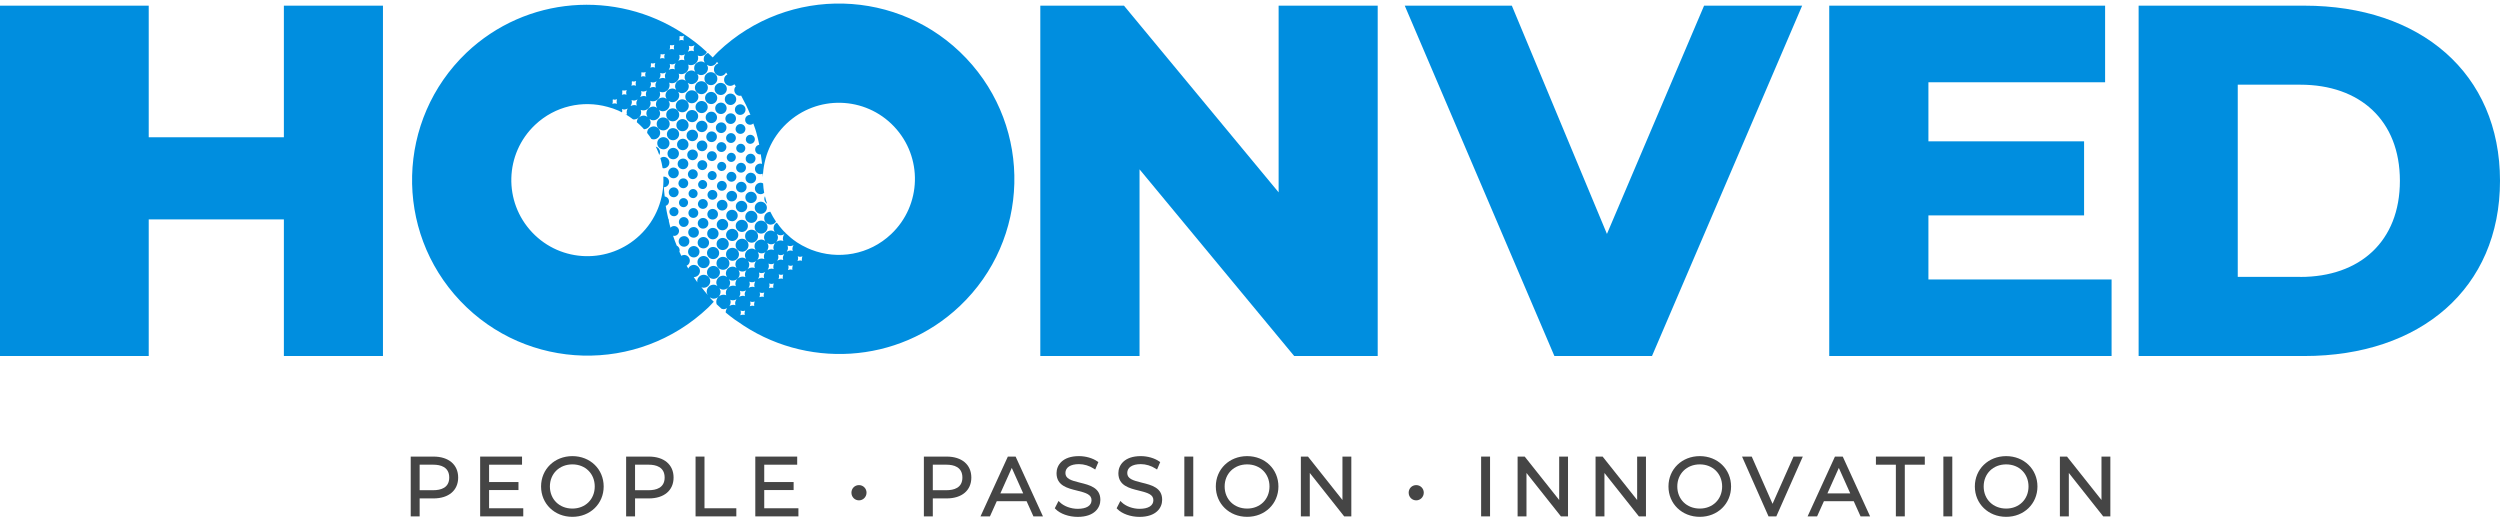 <svg xml:space="preserve" style="enable-background:new 0 0 490 102;" viewBox="0 0 490 102" y="0px" x="0px" xmlns:xlink="http://www.w3.org/1999/xlink" xmlns="http://www.w3.org/2000/svg" id="Livello_1" version="1.1">
<style type="text/css">
	.st0{fill:none;stroke:#008EDF;stroke-miterlimit:10;}
	.st1{fill:none;stroke:#008EDF;stroke-linecap:round;stroke-linejoin:round;stroke-miterlimit:10;}
	.st2{fill:#FFFFFF;}
	.st3{fill:none;stroke:#008EDF;stroke-width:0.75;stroke-linecap:round;stroke-linejoin:round;stroke-miterlimit:10;}
	.st4{fill:#008EDF;}
	.st5{fill:none;stroke:#FFFFFF;stroke-width:0.75;stroke-miterlimit:10;}
	.st6{fill:none;stroke:#FFFFFF;stroke-width:0.75;stroke-linecap:round;stroke-linejoin:round;stroke-miterlimit:10;}
	.st7{fill:none;stroke:#FFFFFF;stroke-width:0.75;stroke-linejoin:round;stroke-miterlimit:10;}
	.st8{fill:none;stroke:#FFFFFF;stroke-width:0.5;stroke-miterlimit:10;}
	.st9{fill:none;stroke:#008EDF;}
	.st10{clip-path:url(#SVGID_2_);}
	.st11{fill:#76C6F4;}
	.st12{fill:#BFE3FB;}
	.st13{fill:#002341;}
	.st14{fill:#67AB1F;}
	.st15{fill:#F4F4F4;}
	.st16{clip-path:url(#SVGID_6_);fill:#008EDF;}
	.st17{fill:#454545;}
</style>
<g>
	<g>
		<path d="M75.06,1.11v68.67H55.64V43H29.15v26.78H0V1.11h29.15v25.8h26.49V1.11H75.06z" class="st4"></path>
		<path d="M270.03,1.11v68.67h-16.37l-30.31-36.59v36.59h-19.45V1.11h16.4l30.31,36.59V1.11H270.03z" class="st4"></path>
		<path d="M353.22,1.11l-29.43,68.67h-19.13L275.33,1.11h20.99l18.64,44.74L334,1.11H353.22z" class="st4"></path>
		<path d="M413.87,54.77v15.01h-55.34V1.11h54.07v15.01h-34.63v11.58h30.51v14.52h-30.51v12.56H413.87z" class="st4"></path>
		<path d="M419.17,1.11h32.47C474.4,1.11,490,14.35,490,35.44s-15.6,34.34-38.36,34.34h-32.47V1.11z M450.86,54.28
			c11.67,0,19.52-6.97,19.52-18.84s-7.85-18.84-19.52-18.84h-12.26v37.67H450.86z" class="st4"></path>
		<path d="M141.44,27.86c-0.26-0.01-0.49,0.07-0.68,0.24l-0.03,0.03c-0.11,0.12-0.28,0.35-0.29,0.67
			c-0.01,0.26,0.09,0.5,0.26,0.69c0.18,0.19,0.42,0.3,0.7,0.3h0.01c0.24,0,0.48-0.09,0.66-0.27c0.19-0.18,0.29-0.42,0.3-0.67
			c0.01-0.26-0.09-0.5-0.27-0.69C141.92,27.98,141.69,27.87,141.44,27.86z M141.53,35.46c-0.25-0.02-0.49,0.07-0.68,0.24l-0.08,0.08
			c-0.16,0.18-0.24,0.39-0.25,0.62c-0.01,0.26,0.09,0.51,0.26,0.69c0.18,0.19,0.42,0.3,0.7,0.3c0.25,0,0.48-0.09,0.66-0.26
			l0.06-0.05l0-0.01c0.15-0.17,0.24-0.39,0.25-0.62c0.01-0.26-0.09-0.5-0.26-0.69C142.02,35.57,141.78,35.47,141.53,35.46z
			 M142.11,24.31c-0.19-0.2-0.45-0.32-0.73-0.32c-0.28,0-0.52,0.08-0.75,0.29l0,0c-0.2,0.19-0.32,0.45-0.32,0.73
			c-0.01,0.27,0.09,0.54,0.28,0.74c0.19,0.2,0.45,0.32,0.69,0.32l0.04,0.01h0.02c0.27,0,0.52-0.1,0.72-0.29
			c0.2-0.19,0.32-0.45,0.32-0.73C142.4,24.78,142.3,24.51,142.11,24.31z M142.06,33.27c0.17-0.16,0.27-0.38,0.28-0.62
			c0.01-0.24-0.08-0.46-0.24-0.64c-0.16-0.17-0.38-0.27-0.6-0.28c-0.26-0.02-0.51,0.08-0.66,0.25c-0.17,0.16-0.27,0.38-0.27,0.62
			c-0.01,0.23,0.08,0.47,0.24,0.64c0.13,0.14,0.3,0.23,0.49,0.27l0.16,0.01C141.68,33.51,141.89,33.43,142.06,33.27l-0.01,0.02
			L142.06,33.27z M141.6,45.14c0.28,0,0.55-0.11,0.76-0.3l0.03-0.02c0.2-0.2,0.32-0.47,0.33-0.76c0.01-0.3-0.1-0.58-0.31-0.8
			c-0.2-0.22-0.48-0.34-0.79-0.35c-0.29-0.01-0.56,0.1-0.77,0.29l-0.03,0.02c0,0,0,0,0,0l-0.04,0.04v0.01
			c-0.19,0.21-0.29,0.46-0.3,0.72c-0.01,0.29,0.1,0.59,0.31,0.8C140.99,45.01,141.27,45.13,141.6,45.14L141.6,45.14z M143.45,37.41
			c-0.26,0-0.52,0.08-0.72,0.26l-0.03,0.02c-0.21,0.2-0.32,0.45-0.32,0.73c-0.01,0.28,0.09,0.54,0.28,0.74
			c0.19,0.2,0.45,0.32,0.76,0.32c0.27,0,0.52-0.1,0.72-0.29c0.2-0.19,0.32-0.46,0.33-0.73c0.01-0.28-0.09-0.54-0.29-0.74
			C143.98,37.53,143.72,37.41,143.45,37.41z M143.47,43.37C143.47,43.37,143.47,43.37,143.47,43.37c0.29,0,0.56-0.11,0.76-0.3
			l0.04-0.04c0.2-0.2,0.32-0.47,0.32-0.76c0.01-0.3-0.1-0.58-0.31-0.8c-0.2-0.22-0.48-0.34-0.79-0.35h-0.02
			c-0.29,0-0.56,0.11-0.77,0.3c-0.22,0.2-0.34,0.47-0.35,0.78c-0.01,0.3,0.1,0.58,0.3,0.8c0.21,0.22,0.48,0.34,0.76,0.35
			L143.47,43.37z M139.67,46.91l0.04,0h0.01c0.29,0,0.56-0.11,0.77-0.31c0.22-0.21,0.34-0.48,0.35-0.78c0.01-0.3-0.1-0.58-0.3-0.8
			c-0.2-0.22-0.48-0.34-0.79-0.35c-0.29-0.02-0.57,0.1-0.79,0.3c-0.21,0.17-0.34,0.47-0.35,0.79c-0.01,0.29,0.1,0.59,0.31,0.8
			C139.12,46.78,139.4,46.9,139.67,46.91z M146.08,41.31l0.03-0.02c0.21-0.2,0.34-0.49,0.35-0.78c0.01-0.3-0.1-0.58-0.31-0.8
			c-0.21-0.22-0.49-0.34-0.79-0.35h-0.02c-0.29,0-0.56,0.11-0.77,0.3l-0.06,0.05l0,0.01c-0.19,0.2-0.29,0.45-0.29,0.72
			c-0.01,0.3,0.1,0.58,0.31,0.8c0.21,0.22,0.48,0.34,0.81,0.35C145.6,41.59,145.86,41.5,146.08,41.31z M133.87,33.17L133.87,33.17
			c0.27,0,0.52-0.1,0.71-0.28l0.02-0.03c0.19-0.19,0.3-0.44,0.31-0.71c0.01-0.28-0.09-0.54-0.28-0.75c-0.19-0.2-0.45-0.32-0.73-0.32
			c-0.25,0-0.54,0.09-0.75,0.28c-0.21,0.19-0.32,0.45-0.33,0.73c-0.01,0.27,0.09,0.54,0.28,0.74
			C133.3,33.04,133.56,33.16,133.87,33.17z M135.79,35.11L135.79,35.11c0.25,0,0.48-0.09,0.64-0.25l0.04-0.03l0.01-0.01
			c0.17-0.17,0.27-0.4,0.28-0.65c0.01-0.26-0.09-0.5-0.27-0.69c-0.18-0.19-0.41-0.29-0.66-0.3c-0.02,0-0.04,0-0.05,0
			c-0.24,0-0.47,0.09-0.65,0.27l0,0c-0.19,0.19-0.29,0.42-0.3,0.67c-0.01,0.25,0.09,0.5,0.26,0.69
			C135.26,35,135.5,35.11,135.79,35.11z M136.45,38.59c0.17-0.16,0.27-0.38,0.28-0.62c0.01-0.24-0.08-0.46-0.24-0.64
			c-0.16-0.17-0.38-0.27-0.6-0.28c-0.22-0.02-0.47,0.07-0.66,0.25c-0.17,0.19-0.26,0.4-0.27,0.61c-0.01,0.24,0.08,0.47,0.24,0.64
			c0.16,0.17,0.38,0.27,0.65,0.28h0.01C136.07,38.84,136.28,38.75,136.45,38.59l-0.01,0.02L136.45,38.59z M137.05,44.49
			c0.19,0.2,0.45,0.32,0.7,0.32l0.04,0h0.01c0.27,0,0.52-0.1,0.72-0.29c0.2-0.19,0.32-0.45,0.32-0.73c0.01-0.28-0.1-0.54-0.28-0.74
			c-0.19-0.2-0.45-0.32-0.73-0.33c-0.28-0.01-0.52,0.09-0.72,0.27l-0.02,0.02c-0.2,0.17-0.32,0.44-0.33,0.73
			C136.76,44.02,136.86,44.29,137.05,44.49z M135.89,42.71c0.25,0,0.48-0.09,0.67-0.27c0.19-0.18,0.29-0.42,0.3-0.67
			c0.01-0.26-0.09-0.5-0.26-0.69c-0.17-0.19-0.41-0.29-0.67-0.3c-0.25-0.01-0.49,0.07-0.68,0.25l-0.02,0.02
			c-0.18,0.17-0.29,0.41-0.3,0.67c-0.01,0.25,0.09,0.51,0.26,0.69C135.36,42.6,135.6,42.7,135.89,42.71z M139.45,21.89
			c-0.3,0-0.56,0.09-0.79,0.31l0,0c-0.22,0.2-0.34,0.48-0.35,0.78c-0.01,0.29,0.1,0.58,0.31,0.8c0.2,0.22,0.48,0.34,0.81,0.35
			c0.28,0,0.56-0.11,0.76-0.3l0.02-0.02c0.21-0.2,0.32-0.47,0.33-0.76c0.01-0.3-0.1-0.58-0.31-0.8
			C140.04,22.02,139.76,21.9,139.45,21.89z M134.92,25.74c-0.22,0.18-0.34,0.46-0.35,0.78c-0.01,0.3,0.1,0.58,0.31,0.8
			c0.2,0.21,0.46,0.33,0.75,0.35l0,0h0.06c0.29,0,0.56-0.11,0.76-0.3l0.04-0.04c0.2-0.2,0.32-0.47,0.32-0.76
			c0.01-0.3-0.1-0.58-0.3-0.8c-0.2-0.22-0.48-0.34-0.79-0.35C135.4,25.42,135.12,25.54,134.92,25.74z M131.18,29.29
			c-0.22,0.2-0.34,0.47-0.35,0.78c-0.01,0.29,0.1,0.58,0.3,0.8c0.21,0.22,0.48,0.34,0.81,0.35h0.01c0.28,0,0.55-0.11,0.77-0.31
			c0.22-0.2,0.34-0.48,0.35-0.78c0.01-0.3-0.1-0.58-0.31-0.8c-0.21-0.22-0.49-0.34-0.79-0.35C131.67,28.99,131.4,29.08,131.18,29.29
			z M133.07,27.49l-0.02,0.02c-0.22,0.22-0.34,0.48-0.35,0.78c-0.01,0.3,0.1,0.58,0.31,0.8c0.21,0.22,0.48,0.34,0.81,0.35
			c0.28,0,0.56-0.11,0.76-0.3l0.07-0.06v-0.01c0.18-0.2,0.29-0.46,0.29-0.73c0.01-0.3-0.1-0.58-0.31-0.8
			c-0.21-0.22-0.49-0.34-0.79-0.35C133.56,27.21,133.28,27.3,133.07,27.49z M136.79,23.97l-0.06,0.05l0,0.01
			c-0.18,0.21-0.29,0.47-0.29,0.72c-0.01,0.3,0.1,0.58,0.3,0.8c0.2,0.21,0.49,0.34,0.81,0.35h0.01c0.28,0,0.55-0.11,0.76-0.31
			c0.22-0.2,0.34-0.48,0.35-0.78c0.01-0.3-0.1-0.58-0.31-0.8c-0.21-0.22-0.48-0.34-0.79-0.35C137.3,23.67,137.01,23.76,136.79,23.97
			z M141.55,41.26L141.55,41.26c0.27,0,0.52-0.1,0.72-0.29c0.2-0.19,0.32-0.45,0.32-0.73c0.01-0.28-0.09-0.54-0.28-0.75
			c-0.19-0.2-0.45-0.32-0.73-0.32c-0.29-0.01-0.54,0.09-0.75,0.28c-0.21,0.19-0.32,0.45-0.33,0.73c-0.01,0.27,0.1,0.54,0.28,0.74
			C140.98,41.14,141.24,41.26,141.55,41.26z M132.75,37.03c-0.17-0.19-0.41-0.29-0.67-0.3c-0.25-0.01-0.49,0.07-0.68,0.24
			l-0.08,0.08c-0.15,0.16-0.24,0.38-0.24,0.62c-0.01,0.25,0.09,0.51,0.26,0.69c0.18,0.19,0.42,0.29,0.7,0.3
			c0.25,0,0.48-0.09,0.64-0.25l0.04-0.03l0.01-0.01c0.17-0.17,0.27-0.4,0.28-0.65C133.02,37.47,132.93,37.22,132.75,37.03z
			 M130.03,29.27c0.3,0,0.59-0.11,0.82-0.33c0.23-0.22,0.36-0.51,0.37-0.83c0.01-0.32-0.11-0.62-0.33-0.86
			c-0.22-0.23-0.52-0.36-0.85-0.37h-0.01c-0.31,0-0.61,0.11-0.83,0.32c-0.24,0.21-0.37,0.49-0.38,0.84
			c-0.01,0.32,0.11,0.62,0.33,0.85C129.38,29.13,129.68,29.26,130.03,29.27L130.03,29.27z M137.76,40.94L137.76,40.94
			c0.25,0,0.48-0.09,0.67-0.27c0.19-0.18,0.29-0.42,0.3-0.67c0.01-0.26-0.09-0.5-0.26-0.69c-0.17-0.19-0.41-0.29-0.67-0.3
			c-0.24-0.01-0.49,0.07-0.68,0.24l-0.08,0.08c-0.16,0.19-0.24,0.4-0.25,0.61c-0.01,0.25,0.09,0.51,0.26,0.69
			C137.23,40.82,137.47,40.93,137.76,40.94z M132.71,42.14c0.17-0.16,0.27-0.38,0.27-0.62c0.01-0.24-0.08-0.46-0.24-0.64
			c-0.16-0.17-0.38-0.27-0.6-0.28c-0.24-0.02-0.47,0.07-0.67,0.25c-0.17,0.19-0.26,0.39-0.27,0.61c-0.01,0.23,0.08,0.47,0.24,0.64
			c0.16,0.17,0.38,0.27,0.65,0.28C132.33,42.38,132.54,42.3,132.71,42.14l-0.01,0.02L132.71,42.14z M139.18,58.38
			c-0.01-0.03-0.02-0.06-0.04-0.09c0.21,0.14,0.44,0.24,0.7,0.25h0.04c0.34,0,0.67-0.13,0.93-0.37c0.26-0.25,0.41-0.58,0.42-0.94
			c0.01-0.26-0.08-0.49-0.21-0.71c0.21,0.14,0.44,0.24,0.69,0.25l0.05,0c0,0,0,0,0,0c0.34,0,0.66-0.13,0.92-0.37
			c0.26-0.25,0.41-0.58,0.42-0.94c0.01-0.26-0.08-0.49-0.21-0.71c0.21,0.14,0.44,0.24,0.68,0.24l0.05,0c0.34,0,0.67-0.13,0.93-0.37
			c0.26-0.25,0.41-0.58,0.42-0.94c0.01-0.26-0.08-0.5-0.21-0.71c0.21,0.14,0.44,0.24,0.69,0.25l0.04,0h0.01
			c0.34,0,0.67-0.13,0.93-0.37c0.26-0.25,0.41-0.58,0.42-0.94c0.01-0.26-0.08-0.5-0.21-0.72c0.21,0.14,0.45,0.24,0.74,0.25
			c0.34,0,0.66-0.13,0.93-0.37c0.26-0.25,0.41-0.58,0.42-0.94c0.01-0.26-0.08-0.5-0.21-0.72c0.21,0.14,0.45,0.24,0.73,0.25
			c0,0,0,0,0,0c0.34,0,0.67-0.13,0.93-0.37c0.26-0.25,0.41-0.58,0.42-0.94c0.01-0.26-0.08-0.5-0.21-0.72
			c0.21,0.14,0.45,0.24,0.74,0.25c0,0,0,0,0,0c0.34,0,0.67-0.13,0.92-0.37c0.26-0.24,0.41-0.59,0.42-0.94
			c0.01-0.26-0.08-0.49-0.21-0.71c0.21,0.14,0.44,0.24,0.69,0.25l0,0h0.03c0.34,0,0.66-0.13,0.93-0.37
			c0.03-0.03,0.04-0.06,0.06-0.09c-0.11-0.11-0.23-0.2-0.34-0.32c0,0,0,0-0.01-0.01c-0.28-0.29-0.53-0.6-0.78-0.91
			c-0.2-0.25-0.39-0.51-0.58-0.77c-0.07,0.04-0.15,0.08-0.21,0.13c-0.27,0.2-0.42,0.54-0.43,0.95c-0.01,0.26,0.08,0.49,0.21,0.71
			c-0.21-0.14-0.45-0.24-0.73-0.25c-0.35,0.01-0.67,0.13-0.91,0.35l-0.02,0.02l-0.02,0.02l-0.03,0.03v0
			c-0.23,0.25-0.36,0.55-0.37,0.89c-0.01,0.26,0.08,0.5,0.21,0.71c-0.21-0.14-0.45-0.24-0.73-0.25c-0.35,0.01-0.68,0.14-0.92,0.36
			c-0.28,0.22-0.42,0.53-0.43,0.95c-0.01,0.26,0.08,0.49,0.21,0.71c-0.21-0.14-0.45-0.24-0.73-0.25c-0.36,0.01-0.69,0.14-0.92,0.36
			l-0.07,0.06v0.01c-0.23,0.25-0.36,0.56-0.36,0.88c-0.01,0.26,0.08,0.5,0.21,0.71c-0.21-0.14-0.45-0.24-0.73-0.25
			c-0.36,0.01-0.67,0.13-0.92,0.36c-0.26,0.19-0.42,0.55-0.43,0.95c-0.01,0.26,0.08,0.5,0.21,0.71c-0.21-0.14-0.45-0.24-0.73-0.25
			c-0.36,0.01-0.68,0.13-0.92,0.36c-0.25,0.2-0.42,0.57-0.43,0.95c-0.01,0.26,0.08,0.49,0.21,0.71c-0.21-0.14-0.45-0.24-0.73-0.25
			c-0.35,0.01-0.67,0.13-0.91,0.35l-0.08,0.04v0.04c-0.23,0.25-0.35,0.55-0.37,0.88c-0.01,0.26,0.08,0.5,0.21,0.71
			c-0.21-0.14-0.45-0.24-0.73-0.25c-0.37,0.01-0.7,0.14-0.93,0.37l-0.01,0.01c-0.01,0.01-0.02,0.02-0.03,0.03l-0.02,0.02v0
			c-0.23,0.24-0.36,0.55-0.37,0.89c-0.01,0.25,0.08,0.49,0.2,0.7c-0.44-0.5-0.83-1.02-1.24-1.53c0.13,0.06,0.27,0.11,0.42,0.11
			l0.04,0c0.32,0,0.63-0.12,0.87-0.35c0.25-0.23,0.39-0.55,0.4-0.88c0.01-0.34-0.11-0.66-0.35-0.91c-0.23-0.25-0.55-0.39-0.92-0.4
			c-0.34,0.01-0.64,0.12-0.86,0.33l-0.08,0.08c-0.21,0.23-0.33,0.52-0.34,0.83c0,0.09,0.03,0.16,0.04,0.25
			c-0.25-0.34-0.48-0.69-0.72-1.04h0.03c0.3,0,0.59-0.11,0.82-0.33c0.23-0.22,0.36-0.51,0.37-0.83c0.01-0.32-0.11-0.62-0.33-0.85
			c-0.22-0.23-0.51-0.36-0.85-0.38c-0.32,0-0.61,0.11-0.82,0.31l-0.02,0.02c-0.12,0.11-0.2,0.25-0.26,0.39
			c-0.11-0.19-0.23-0.37-0.34-0.56c0.1-0.05,0.2-0.1,0.28-0.18c0.22-0.2,0.34-0.48,0.35-0.78c0.01-0.3-0.1-0.58-0.3-0.8
			c-0.2-0.22-0.48-0.34-0.79-0.35c-0.22,0-0.41,0.07-0.58,0.17c-0.13-0.27-0.25-0.54-0.37-0.81l0-0.01
			c0.02-0.07,0.05-0.14,0.05-0.22c0.01-0.28-0.09-0.54-0.28-0.74c-0.08-0.09-0.18-0.15-0.29-0.21c-0.27-0.65-0.51-1.3-0.73-1.96
			l0.01,0.01c0.07,0.01,0.13,0.04,0.2,0.04h0.01c0.24,0,0.48-0.09,0.66-0.27c0.19-0.18,0.29-0.42,0.3-0.67
			c0.01-0.26-0.09-0.5-0.27-0.69c-0.18-0.19-0.42-0.29-0.66-0.3c-0.22-0.01-0.47,0.06-0.64,0.21l-0.06,0.06
			c-0.02,0.02-0.03,0.05-0.05,0.07c-0.13-0.44-0.21-0.88-0.32-1.32c0-0.02,0.01-0.04,0.01-0.06c0.01-0.17-0.05-0.32-0.14-0.46
			c-0.19-0.81-0.35-1.63-0.48-2.46c0.12-0.04,0.24-0.11,0.34-0.2c0.19-0.18,0.29-0.41,0.3-0.67c0.01-0.26-0.09-0.5-0.26-0.69
			c-0.16-0.16-0.36-0.25-0.58-0.28c-0.06-0.6-0.14-1.21-0.17-1.81c0.26,0,0.51-0.1,0.7-0.28l0.02-0.02c0.19-0.19,0.3-0.44,0.31-0.71
			c0.01-0.28-0.09-0.54-0.28-0.74c-0.19-0.2-0.45-0.32-0.73-0.33c-0.04,0-0.08,0.02-0.12,0.02c0,0.04,0,0.09,0.01,0.13
			c0.15,4.13-1.4,8.29-4.63,11.35c-5.98,5.67-15.42,5.42-21.08-0.56c-5.67-5.98-5.42-15.42,0.56-21.08
			c3.93-3.72,9.35-4.87,14.21-3.53c0.72,0.19,1.44,0.43,2.12,0.73c0.25,0.11,0.48,0.24,0.73,0.36c-0.01,0-0.01-0.01-0.02-0.01
			c0.02-0.08,0.05-0.16,0.05-0.25c0-0.14-0.03-0.28-0.07-0.41c0.14,0.04,0.28,0.09,0.44,0.1c0,0,0,0,0,0c0.25,0,0.48-0.08,0.7-0.2
			c-0.12,0.19-0.2,0.41-0.21,0.69c-0.01,0.17,0.03,0.34,0.08,0.5c-0.1-0.04-0.21-0.05-0.32-0.07c0.51,0.29,1,0.63,1.47,0.99
			c0.06,0.01,0.12,0.04,0.19,0.04c0,0,0,0,0,0c0.36,0,0.7-0.13,0.98-0.39c0.28-0.26,0.43-0.61,0.44-0.99
			c0.01-0.18-0.03-0.35-0.09-0.51c0.16,0.07,0.34,0.11,0.53,0.11h0.01c0.36,0,0.7-0.14,0.97-0.39c0.27-0.26,0.43-0.62,0.44-1
			c0-0.17-0.03-0.34-0.09-0.5c0.16,0.06,0.32,0.11,0.49,0.11l0.04,0c0.36,0,0.7-0.13,0.98-0.39c0.28-0.26,0.43-0.61,0.44-0.99
			c0-0.18-0.03-0.35-0.09-0.51c0.16,0.07,0.34,0.11,0.53,0.12c0.36,0,0.7-0.13,0.98-0.39c0.28-0.26,0.43-0.61,0.44-0.99
			c0.01-0.18-0.03-0.35-0.08-0.51c0.16,0.07,0.34,0.11,0.53,0.12c0.36,0,0.71-0.13,0.98-0.39c0.27-0.26,0.43-0.61,0.44-0.99
			c0.01-0.18-0.03-0.35-0.09-0.51c0.16,0.07,0.34,0.11,0.53,0.11c0.36,0,0.7-0.14,0.98-0.39c0.28-0.26,0.43-0.61,0.44-0.99
			c0-0.17-0.03-0.34-0.09-0.5c0.16,0.06,0.32,0.11,0.49,0.11l0.05,0c0.36,0,0.7-0.13,0.98-0.39c0.27-0.26,0.43-0.61,0.44-0.99
			c0-0.18-0.03-0.35-0.09-0.51c0.16,0.06,0.32,0.11,0.49,0.11l0.05,0c0,0,0,0,0,0c0.36,0,0.7-0.13,0.98-0.39
			c0.12-0.12,0.21-0.25,0.28-0.4c-1.49-1.4-3.11-2.62-4.77-3.71c-13.02-8.47-30.59-7.31-42.36,3.85
			C77.72,23.44,77.14,45.2,90.21,58.98s34.83,14.36,48.61,1.29c0.38-0.36,0.72-0.75,1.08-1.13c-0.13-0.13-0.27-0.26-0.4-0.4
			C139.38,58.62,139.29,58.49,139.18,58.38z M135,8.97c0.14,0.04,0.28,0.09,0.44,0.1c0,0,0,0,0,0c0.25,0,0.48-0.08,0.7-0.2
			c-0.11,0.19-0.19,0.41-0.2,0.68c-0.01,0.17,0.03,0.34,0.08,0.5c-0.16-0.06-0.34-0.11-0.53-0.11c-0.25,0.01-0.48,0.09-0.69,0.21
			c0.15-0.23,0.26-0.48,0.27-0.76C135.08,9.24,135.04,9.1,135,8.97z M133.18,7.15l0.09-0.09c0.06,0.02,0.13,0.04,0.19,0.04
			c0.01,0,0.01,0,0.02,0l0.05,0.01c0.18,0,0.36-0.04,0.53-0.1c-0.05,0.15-0.1,0.31-0.11,0.51c0,0.14,0.03,0.27,0.07,0.41
			c-0.14-0.04-0.28-0.09-0.45-0.09c-0.17,0.01-0.32,0.05-0.47,0.1C133.21,7.69,133.22,7.42,133.18,7.15z M133.2,11.15
			c0-0.14-0.03-0.28-0.07-0.41c0.14,0.04,0.28,0.09,0.44,0.1c0.24,0,0.47-0.08,0.69-0.19c-0.11,0.19-0.19,0.4-0.19,0.68
			c0,0.17,0.03,0.34,0.09,0.5c-0.16-0.07-0.34-0.11-0.54-0.11c-0.26,0.01-0.48,0.09-0.68,0.2C133.09,11.69,133.2,11.43,133.2,11.15z
			 M131.31,8.92l0.09-0.09c0.08,0.02,0.16,0.05,0.25,0.05c0.18,0,0.36-0.04,0.52-0.1c-0.05,0.15-0.1,0.31-0.1,0.51
			c0,0.14,0.04,0.27,0.07,0.41c-0.14-0.04-0.29-0.09-0.45-0.09c-0.17,0.01-0.32,0.05-0.47,0.1C131.34,9.46,131.35,9.19,131.31,8.92z
			 M131.33,12.93c0-0.14-0.03-0.28-0.07-0.41c0.14,0.04,0.28,0.09,0.44,0.1c0.26,0,0.51-0.09,0.73-0.22
			c-0.14,0.21-0.23,0.45-0.24,0.71c0,0.17,0.03,0.34,0.09,0.5c-0.16-0.07-0.34-0.11-0.53-0.11c-0.26,0.01-0.48,0.09-0.68,0.2
			C131.22,13.46,131.33,13.21,131.33,12.93z M129.45,10.69l0.08-0.08c0.08,0.02,0.17,0.05,0.25,0.05c0.18,0,0.36-0.04,0.53-0.1
			c-0.06,0.16-0.11,0.33-0.12,0.51c0,0.14,0.04,0.27,0.07,0.41c-0.14-0.04-0.28-0.09-0.45-0.09c-0.17,0.01-0.32,0.05-0.47,0.09
			c0.08-0.18,0.12-0.38,0.13-0.58C129.49,10.83,129.47,10.76,129.45,10.69z M129.46,14.7c0-0.14-0.03-0.28-0.07-0.41
			c0.14,0.04,0.28,0.09,0.44,0.1c0.27,0,0.51-0.09,0.74-0.23c-0.14,0.22-0.24,0.45-0.25,0.72c0,0.17,0.03,0.34,0.09,0.5
			c-0.16-0.06-0.34-0.11-0.53-0.11c-0.25,0.01-0.48,0.09-0.69,0.2C129.35,15.24,129.45,14.98,129.46,14.7z M127.57,12.47l0.08-0.08
			c0.07,0.02,0.13,0.04,0.2,0.04h0.01l0.05,0.01c0.18,0,0.36-0.04,0.53-0.1c-0.06,0.16-0.11,0.33-0.11,0.51
			c0,0.14,0.04,0.27,0.07,0.4c-0.14-0.04-0.28-0.09-0.45-0.09c-0.16,0.01-0.32,0.05-0.47,0.09C127.6,13,127.61,12.73,127.57,12.47z
			 M127.59,16.48c0-0.14-0.03-0.28-0.07-0.41c0.14,0.04,0.28,0.09,0.44,0.1c0.26,0,0.51-0.09,0.74-0.22
			c-0.14,0.22-0.23,0.45-0.24,0.71c0,0.17,0.03,0.34,0.09,0.5c-0.16-0.07-0.34-0.11-0.54-0.11c-0.26,0.01-0.48,0.09-0.68,0.2
			C127.48,17,127.58,16.75,127.59,16.48z M125.7,14.24l0.08-0.08c0.09,0.02,0.17,0.05,0.26,0.05c0.18,0,0.36-0.04,0.53-0.1
			c-0.06,0.16-0.11,0.33-0.11,0.51c0,0.14,0.03,0.27,0.07,0.41c-0.14-0.04-0.29-0.09-0.45-0.09c-0.17,0.01-0.32,0.05-0.47,0.1
			C125.73,14.78,125.74,14.51,125.7,14.24z M125.72,18.25c0-0.14-0.04-0.27-0.07-0.4c0.12,0.04,0.25,0.08,0.38,0.09l0.05,0h0.01
			c0.25,0,0.48-0.08,0.7-0.2c-0.11,0.19-0.19,0.41-0.2,0.68c0,0.17,0.03,0.34,0.09,0.5c-0.16-0.07-0.34-0.11-0.53-0.11
			c-0.26,0.01-0.48,0.09-0.68,0.2C125.61,18.78,125.71,18.53,125.72,18.25z M123.83,16.01l0.08-0.08c0.09,0.02,0.17,0.05,0.26,0.05
			c0.18,0,0.34-0.04,0.51-0.1c-0.06,0.17-0.08,0.35-0.09,0.51c0,0.14,0.03,0.27,0.07,0.41c-0.14-0.04-0.29-0.09-0.45-0.09
			c-0.17,0.01-0.32,0.05-0.47,0.09C123.86,16.55,123.87,16.28,123.83,16.01z M123.85,20.02c0-0.14-0.03-0.28-0.07-0.41
			c0.14,0.04,0.28,0.09,0.44,0.1h0.01c0.26,0,0.5-0.09,0.73-0.22c-0.13,0.21-0.23,0.45-0.24,0.71c0,0.17,0.03,0.34,0.09,0.5
			c-0.16-0.07-0.34-0.11-0.53-0.11c-0.25,0.01-0.48,0.09-0.69,0.2C123.73,20.56,123.84,20.3,123.85,20.02z M121.96,17.78l0.08-0.08
			c0.09,0.02,0.17,0.05,0.26,0.05h0.01c0.18,0,0.36-0.04,0.53-0.1c-0.06,0.16-0.11,0.33-0.11,0.51c0,0.14,0.04,0.27,0.07,0.41
			c-0.14-0.04-0.29-0.09-0.45-0.09c-0.16,0.01-0.32,0.05-0.47,0.1C121.99,18.32,122,18.05,121.96,17.78z M120.09,19.55l0.08-0.07
			c0.07,0.02,0.15,0.05,0.22,0.05l0.05,0.01c0.17,0,0.34-0.04,0.5-0.1c-0.06,0.18-0.08,0.36-0.08,0.5c0,0.14,0.03,0.27,0.07,0.41
			c-0.14-0.04-0.28-0.09-0.44-0.09c-0.17,0.01-0.32,0.05-0.47,0.1C120.12,20.1,120.12,19.82,120.09,19.55z M146.41,31.76
			c0.18,0.19,0.42,0.3,0.7,0.3c0.25,0,0.48-0.09,0.67-0.27c0.19-0.18,0.29-0.42,0.3-0.67c0.01-0.26-0.09-0.5-0.26-0.69
			c-0.18-0.19-0.42-0.29-0.66-0.3c-0.24,0-0.49,0.07-0.68,0.25l-0.08,0.08c-0.15,0.17-0.24,0.38-0.24,0.61
			C146.14,31.33,146.23,31.58,146.41,31.76z M147.67,27.95c0.17-0.16,0.27-0.38,0.28-0.62c0.01-0.24-0.08-0.46-0.24-0.63
			c-0.16-0.17-0.38-0.27-0.6-0.28c-0.24-0.01-0.47,0.07-0.65,0.24l-0.06,0.05v0.01c-0.14,0.16-0.22,0.35-0.22,0.56
			c-0.01,0.23,0.08,0.47,0.24,0.64c0.16,0.17,0.38,0.27,0.65,0.28C147.29,28.19,147.5,28.11,147.67,27.95l-0.01,0.02L147.67,27.95z
			 M128.53,28.73c0.27,0.54,0.49,1.09,0.69,1.65c0.08-0.16,0.13-0.32,0.14-0.5c0.01-0.32-0.11-0.62-0.33-0.86
			C128.89,28.88,128.72,28.8,128.53,28.73z M137.64,27.54c-0.3,0-0.56,0.09-0.75,0.29c-0.2,0.17-0.32,0.43-0.32,0.73
			c-0.01,0.27,0.09,0.54,0.28,0.75c0.17,0.18,0.4,0.29,0.64,0.32l0.11,0.01c0.27,0,0.52-0.1,0.72-0.29c0.2-0.19,0.32-0.45,0.32-0.73
			c0.01-0.28-0.09-0.54-0.28-0.74C138.18,27.66,137.92,27.54,137.64,27.54z M137.66,33.34c0.24,0,0.46-0.09,0.64-0.25l0.02-0.02
			c0.18-0.17,0.29-0.42,0.3-0.68c0.01-0.26-0.09-0.5-0.26-0.69c-0.18-0.19-0.42-0.29-0.67-0.3c-0.25-0.01-0.49,0.07-0.68,0.24
			l-0.07,0.07v0.01c-0.16,0.18-0.24,0.38-0.25,0.62c-0.01,0.26,0.09,0.51,0.26,0.69C137.14,33.23,137.38,33.33,137.66,33.34z
			 M135.77,29.31c-0.28,0-0.54,0.09-0.74,0.28l-0.06,0.05l0,0.01c-0.17,0.19-0.26,0.42-0.27,0.67c-0.01,0.27,0.1,0.55,0.28,0.75
			c0.19,0.2,0.45,0.32,0.76,0.33c0.26,0,0.5-0.09,0.69-0.27l0.02-0.02c0.2-0.19,0.32-0.46,0.33-0.73c0.01-0.28-0.09-0.54-0.28-0.75
			C136.3,29.43,136.04,29.32,135.77,29.31z M139.67,37.23c-0.28-0.01-0.51,0.08-0.7,0.26l0,0c-0.19,0.19-0.29,0.43-0.3,0.67
			c-0.01,0.25,0.09,0.5,0.26,0.69c0.18,0.19,0.42,0.3,0.7,0.3h0.01c0.24,0,0.48-0.09,0.66-0.27c0.19-0.18,0.29-0.42,0.3-0.67
			c0.01-0.26-0.09-0.5-0.26-0.69S139.91,37.24,139.67,37.23z M138.32,36.82c0.17-0.16,0.27-0.38,0.28-0.62
			c0.01-0.24-0.08-0.47-0.24-0.64c-0.16-0.17-0.38-0.27-0.6-0.28c-0.25-0.02-0.47,0.07-0.66,0.25c-0.17,0.19-0.27,0.4-0.27,0.61
			c-0.01,0.23,0.08,0.47,0.24,0.63c0.16,0.17,0.38,0.27,0.65,0.28h0.01C137.94,37.06,138.15,36.98,138.32,36.82l-0.01,0.02
			L138.32,36.82z M140.17,35.07l0.02-0.02c0.16-0.15,0.27-0.39,0.28-0.62c0-0.24-0.08-0.46-0.24-0.63c-0.16-0.17-0.38-0.27-0.6-0.28
			c-0.22-0.02-0.47,0.07-0.66,0.25c-0.18,0.18-0.27,0.39-0.27,0.61c-0.01,0.23,0.08,0.47,0.24,0.64c0.16,0.17,0.38,0.27,0.65,0.28
			C139.8,35.29,140.01,35.21,140.17,35.07z M140.24,26.09c-0.19-0.2-0.45-0.32-0.73-0.33c-0.01,0-0.03,0-0.04,0
			c-0.25,0-0.49,0.09-0.69,0.27l-0.03,0.03c-0.2,0.21-0.31,0.47-0.32,0.72c-0.01,0.28,0.09,0.54,0.28,0.75
			c0.19,0.2,0.45,0.32,0.76,0.32h0.01c0.26,0,0.51-0.1,0.71-0.29c0.2-0.19,0.32-0.45,0.32-0.72
			C140.53,26.55,140.43,26.29,140.24,26.09z M139.56,29.64c-0.3,0-0.53,0.08-0.7,0.27c-0.18,0.17-0.29,0.4-0.3,0.67
			c-0.01,0.25,0.09,0.5,0.26,0.69c0.15,0.16,0.36,0.26,0.58,0.29l0.13,0.01c0.25,0,0.48-0.09,0.67-0.27
			c0.19-0.18,0.29-0.42,0.3-0.67c0.01-0.26-0.09-0.5-0.26-0.69C140.06,29.75,139.82,29.64,139.56,29.64z M139.71,40.95
			c-0.25-0.01-0.52,0.08-0.72,0.26l-0.08,0.04v0.04c-0.17,0.2-0.26,0.43-0.27,0.67c-0.01,0.28,0.1,0.55,0.28,0.75
			c0.19,0.2,0.45,0.32,0.76,0.32h0.01c0.26,0,0.51-0.1,0.71-0.29c0.2-0.19,0.32-0.45,0.32-0.73c0.01-0.28-0.09-0.54-0.28-0.74
			C140.25,41.08,139.99,40.96,139.71,40.95z M145.8,29.72c0.17-0.16,0.27-0.38,0.28-0.62c0.01-0.24-0.08-0.46-0.24-0.64
			c-0.16-0.17-0.38-0.27-0.6-0.28c-0.22-0.02-0.44,0.05-0.63,0.22l-0.03,0.02c-0.17,0.16-0.27,0.38-0.28,0.62
			c-0.01,0.23,0.08,0.46,0.24,0.63c0.16,0.17,0.38,0.27,0.65,0.28C145.42,29.97,145.63,29.88,145.8,29.72l-0.01,0.02L145.8,29.72z
			 M149.1,35.81c-0.28,0-0.56,0.1-0.77,0.29l-0.03,0.03c-0.21,0.22-0.34,0.5-0.34,0.78c-0.01,0.3,0.1,0.58,0.31,0.8
			c0.21,0.22,0.48,0.34,0.81,0.35h0.01c0.25,0,0.49-0.1,0.69-0.26c-0.11-0.61-0.18-1.23-0.21-1.85
			C149.42,35.86,149.27,35.81,149.1,35.81z M148.31,39.85c-0.23,0.19-0.37,0.48-0.38,0.84c-0.01,0.32,0.11,0.62,0.33,0.85
			c0.21,0.22,0.49,0.35,0.8,0.37l0.06,0c0.3,0,0.59-0.11,0.82-0.33c0.23-0.22,0.36-0.52,0.37-0.83c0.01-0.32-0.11-0.62-0.33-0.85
			c-0.22-0.23-0.52-0.36-0.85-0.37C148.81,39.53,148.52,39.65,148.31,39.85z M145.28,31.91c-0.22-0.01-0.49,0.07-0.68,0.24
			l-0.03,0.03c-0.18,0.2-0.29,0.43-0.29,0.67c-0.01,0.26,0.09,0.5,0.26,0.69c0.18,0.19,0.42,0.3,0.7,0.3h0.01
			c0.24,0,0.47-0.09,0.66-0.27c0.19-0.18,0.29-0.41,0.3-0.67c0.01-0.26-0.09-0.5-0.26-0.69C145.76,32.02,145.53,31.92,145.28,31.91z
			 M147.19,33.86c-0.28-0.03-0.54,0.09-0.74,0.28l-0.06,0.05l0,0.01c-0.17,0.2-0.26,0.43-0.27,0.67c-0.01,0.28,0.09,0.54,0.28,0.75
			c0.19,0.2,0.45,0.32,0.76,0.32h0.01c0.26,0,0.51-0.1,0.71-0.29c0.2-0.19,0.32-0.45,0.32-0.72c0.01-0.28-0.09-0.54-0.28-0.75
			C147.72,33.98,147.47,33.87,147.19,33.86z M151.05,44.02c0.32,0,0.63-0.12,0.87-0.35c0.07-0.07,0.12-0.16,0.17-0.24
			c-0.42-0.62-0.79-1.27-1.11-1.93c-0.32,0.02-0.6,0.13-0.8,0.33c-0.25,0.19-0.39,0.51-0.4,0.89c-0.01,0.34,0.11,0.66,0.35,0.91
			c0.23,0.24,0.55,0.38,0.88,0.4L151.05,44.02z M150.35,39.92c-0.17-0.48-0.31-0.98-0.42-1.47c-0.07,0.15-0.12,0.31-0.12,0.46
			c-0.01,0.32,0.11,0.62,0.33,0.85C150.19,39.84,150.27,39.88,150.35,39.92z M149.18,45.79c0.31,0,0.61-0.12,0.85-0.33l0.04-0.03
			c0.23-0.23,0.37-0.55,0.38-0.88c0.01-0.34-0.11-0.66-0.35-0.91c-0.24-0.25-0.55-0.39-0.91-0.4c-0.33,0-0.63,0.12-0.86,0.33
			l-0.08,0.04v0.04c-0.22,0.23-0.33,0.52-0.34,0.83c-0.01,0.34,0.12,0.66,0.35,0.91C148.48,45.64,148.81,45.78,149.18,45.79
			C149.18,45.79,149.18,45.79,149.18,45.79z M143.56,51.12L143.56,51.12c0.33,0,0.64-0.12,0.88-0.35c0.25-0.23,0.39-0.55,0.4-0.89
			c0.01-0.34-0.11-0.66-0.35-0.91c-0.24-0.25-0.55-0.39-0.92-0.4c-0.34,0-0.64,0.12-0.87,0.34c-0.24,0.19-0.39,0.52-0.4,0.9
			c-0.01,0.34,0.12,0.66,0.35,0.91c0.23,0.24,0.55,0.39,0.88,0.4L143.56,51.12z M139.83,54.66
			C139.83,54.66,139.83,54.66,139.83,54.66c0.32,0,0.63-0.12,0.88-0.35c0.24-0.23,0.39-0.55,0.4-0.88c0.01-0.34-0.11-0.66-0.35-0.91
			c-0.24-0.25-0.55-0.39-0.91-0.4c-0.33,0-0.63,0.12-0.86,0.33l-0.04,0.04c-0.24,0.24-0.37,0.54-0.38,0.87
			c-0.01,0.34,0.11,0.66,0.35,0.91C139.13,54.51,139.46,54.65,139.83,54.66z M142.57,52.54c0.25-0.23,0.39-0.55,0.4-0.89
			c0.01-0.34-0.12-0.67-0.35-0.91c-0.24-0.25-0.55-0.39-0.91-0.4c-0.34,0-0.64,0.12-0.88,0.34c-0.24,0.2-0.39,0.54-0.4,0.9
			c-0.01,0.34,0.12,0.66,0.35,0.9c0.23,0.24,0.55,0.39,0.92,0.4C142.02,52.89,142.32,52.77,142.57,52.54z M145.44,49.34
			C145.44,49.34,145.44,49.34,145.44,49.34c0.32,0,0.63-0.12,0.87-0.35c0.24-0.23,0.39-0.55,0.4-0.89c0.01-0.34-0.11-0.67-0.35-0.91
			c-0.24-0.25-0.55-0.39-0.91-0.4c-0.33,0-0.63,0.12-0.86,0.33l-0.02,0.02l-0.01,0.01l-0.04,0.04v0c-0.21,0.23-0.34,0.53-0.34,0.83
			c-0.01,0.34,0.11,0.66,0.35,0.91c0.23,0.25,0.55,0.39,0.88,0.39L145.44,49.34z M147.31,47.57c0.32,0,0.63-0.12,0.87-0.35
			c0.25-0.23,0.39-0.55,0.4-0.89c0.01-0.34-0.11-0.66-0.35-0.91c-0.24-0.25-0.55-0.39-0.91-0.4c-0.33,0-0.65,0.12-0.88,0.34
			c-0.26,0.22-0.39,0.52-0.4,0.89c-0.01,0.34,0.11,0.66,0.35,0.91C146.61,47.41,146.94,47.56,147.31,47.57L147.31,47.57z
			 M127.24,25.13c-0.26,0.21-0.39,0.52-0.4,0.89c0,0.02,0.01,0.03,0.01,0.05c0.3,0.38,0.58,0.76,0.83,1.16
			c0.13,0.05,0.27,0.09,0.43,0.09h0.01c0.32,0,0.63-0.12,0.87-0.35c0.24-0.23,0.39-0.55,0.4-0.89c0.01-0.34-0.11-0.66-0.35-0.91
			c-0.24-0.25-0.55-0.39-0.91-0.4C127.79,24.79,127.48,24.91,127.24,25.13z M129.13,23.34l-0.08,0.04v0.04
			c-0.22,0.23-0.33,0.52-0.34,0.83c-0.01,0.34,0.11,0.66,0.35,0.91c0.23,0.24,0.55,0.39,0.92,0.4c0,0,0,0,0,0
			c0.31,0,0.6-0.11,0.84-0.31l0.04-0.03c0.24-0.23,0.39-0.56,0.4-0.89c0.01-0.34-0.11-0.66-0.35-0.91c-0.24-0.25-0.55-0.39-0.91-0.4
			C129.66,23.01,129.36,23.13,129.13,23.34z M130.98,21.58c-0.25,0.19-0.39,0.51-0.4,0.89c-0.01,0.34,0.11,0.66,0.35,0.91
			c0.23,0.24,0.55,0.38,0.88,0.4h0.05c0.32,0,0.63-0.12,0.87-0.35c0.24-0.23,0.39-0.55,0.4-0.89c0.01-0.34-0.11-0.66-0.35-0.91
			c-0.23-0.25-0.55-0.39-0.92-0.4C131.51,21.24,131.2,21.36,130.98,21.58z M132.87,19.79l-0.03,0.02c-0.24,0.24-0.38,0.56-0.39,0.89
			c-0.01,0.34,0.11,0.66,0.35,0.91c0.23,0.24,0.55,0.39,0.88,0.4l0.05,0c0,0,0,0,0,0c0.32,0,0.63-0.12,0.87-0.35
			c0.24-0.23,0.39-0.55,0.4-0.88c0.01-0.34-0.11-0.66-0.35-0.91c-0.24-0.25-0.55-0.39-0.91-0.4
			C133.41,19.46,133.1,19.58,132.87,19.79z M137.9,52.56L137.9,52.56c0.31,0,0.59-0.11,0.82-0.33c0.23-0.22,0.36-0.51,0.37-0.83
			c0.01-0.32-0.11-0.62-0.33-0.86c-0.22-0.23-0.52-0.36-0.85-0.37c0,0,0,0,0,0c-0.31,0-0.61,0.12-0.83,0.32l-0.06,0.05v0.01
			c-0.2,0.22-0.31,0.49-0.32,0.78c-0.01,0.32,0.11,0.62,0.33,0.86C137.25,52.42,137.56,52.55,137.9,52.56z M134.72,18.04
			L134.72,18.04c-0.25,0.23-0.39,0.54-0.4,0.89c-0.01,0.34,0.12,0.66,0.35,0.91c0.23,0.24,0.55,0.39,0.88,0.4l0.04,0h0.01
			c0.32,0,0.63-0.12,0.88-0.35c0.25-0.23,0.39-0.55,0.4-0.88c0.01-0.34-0.11-0.67-0.35-0.91c-0.23-0.25-0.55-0.39-0.91-0.4
			C135.27,17.69,134.98,17.8,134.72,18.04z M189.38,11.42c-13.07-13.78-34.83-14.36-48.61-1.29c-0.38,0.36-0.72,0.75-1.08,1.13
			c-0.01-0.01-0.02-0.02-0.03-0.03c-0.29-0.3-0.59-0.58-0.89-0.86c-0.15,0.06-0.29,0.15-0.41,0.26c-0.27,0.22-0.42,0.53-0.43,0.95
			c-0.01,0.26,0.08,0.49,0.21,0.71c-0.21-0.14-0.45-0.24-0.73-0.25c-0.35,0.01-0.68,0.14-0.93,0.36c-0.27,0.21-0.41,0.52-0.42,0.95
			c-0.01,0.26,0.08,0.5,0.21,0.71c-0.21-0.14-0.45-0.24-0.73-0.25c-0.35,0.01-0.67,0.13-0.91,0.35l-0.08,0.04v0.04
			c-0.23,0.24-0.36,0.55-0.36,0.88c-0.01,0.26,0.08,0.5,0.21,0.71c-0.21-0.14-0.45-0.24-0.73-0.25c-0.35,0.01-0.67,0.13-0.91,0.35
			l-0.03,0.03c-0.26,0.25-0.4,0.58-0.41,0.93c-0.01,0.26,0.08,0.49,0.21,0.71c-0.21-0.14-0.45-0.24-0.73-0.25
			c-0.35,0.01-0.67,0.13-0.91,0.35l-0.08,0.04v0.04c-0.23,0.25-0.36,0.56-0.37,0.88c-0.01,0.26,0.08,0.5,0.21,0.71
			c-0.21-0.14-0.45-0.24-0.73-0.25c-0.37,0.01-0.69,0.13-0.92,0.36c-0.27,0.2-0.42,0.54-0.43,0.95c-0.01,0.26,0.08,0.5,0.21,0.71
			c-0.21-0.14-0.45-0.24-0.73-0.25c-0.36,0.01-0.68,0.14-0.93,0.37l-0.06,0.05v0c-0.23,0.25-0.36,0.55-0.37,0.89
			c-0.01,0.26,0.08,0.49,0.21,0.71c-0.21-0.14-0.45-0.24-0.73-0.25c-0.35,0.01-0.68,0.14-0.92,0.36c-0.28,0.22-0.42,0.53-0.43,0.94
			c0.39,0.33,0.77,0.69,1.13,1.07c0.09,0.1,0.18,0.21,0.27,0.31c0.32-0.01,0.63-0.13,0.88-0.36c0.26-0.25,0.41-0.58,0.42-0.94
			c0.01-0.26-0.08-0.5-0.21-0.71c0.21,0.14,0.44,0.24,0.68,0.25l0.05,0c0,0,0,0,0,0c0.34,0,0.67-0.13,0.92-0.37
			c0.26-0.24,0.41-0.59,0.42-0.94c0.01-0.26-0.08-0.49-0.21-0.71c0.21,0.14,0.44,0.24,0.7,0.25h0.04c0.34,0,0.67-0.13,0.93-0.37
			c0.26-0.25,0.41-0.58,0.42-0.94c0.01-0.26-0.08-0.5-0.21-0.72c0.21,0.14,0.45,0.24,0.74,0.25c0,0,0,0,0,0
			c0.34,0,0.66-0.13,0.92-0.37c0.26-0.25,0.41-0.58,0.42-0.94c0.01-0.26-0.08-0.49-0.21-0.71c0.21,0.14,0.44,0.24,0.68,0.25l0.05,0
			c0.34,0,0.67-0.13,0.93-0.37c0.26-0.25,0.41-0.58,0.42-0.94c0.01-0.26-0.08-0.5-0.21-0.71c0.21,0.14,0.44,0.24,0.69,0.25l0.04,0
			h0.01c0.34,0,0.67-0.13,0.93-0.37c0.26-0.25,0.41-0.58,0.42-0.94c0.01-0.26-0.08-0.5-0.21-0.71c0.21,0.14,0.44,0.24,0.69,0.25
			l0.05,0c0.34,0,0.66-0.13,0.93-0.37c0.26-0.25,0.41-0.58,0.42-0.94c0.01-0.26-0.08-0.5-0.21-0.72c0.21,0.14,0.45,0.24,0.73,0.25
			c0,0,0,0,0,0c0.34,0,0.67-0.13,0.93-0.37c0.13-0.13,0.24-0.28,0.31-0.45c0.09,0.1,0.17,0.2,0.26,0.31c0,0,0,0,0,0
			c-0.16,0.06-0.32,0.14-0.45,0.26c-0.25,0.21-0.39,0.51-0.4,0.89c-0.01,0.34,0.12,0.66,0.35,0.91c0.23,0.24,0.55,0.39,0.92,0.4
			c0,0,0,0,0,0c0.32,0,0.63-0.12,0.87-0.35c0.1-0.1,0.17-0.21,0.23-0.33c0.1,0.12,0.17,0.25,0.27,0.38
			c-0.09,0.05-0.2,0.12-0.27,0.18c-0.24,0.2-0.37,0.48-0.38,0.84c-0.01,0.32,0.11,0.62,0.33,0.85c0.22,0.23,0.52,0.37,0.87,0.37
			c0,0,0,0,0,0c0.3,0,0.59-0.11,0.81-0.32l0,0c0.09,0.14,0.2,0.27,0.29,0.41c-0.18,0.18-0.29,0.42-0.3,0.71
			c-0.01,0.29,0.1,0.58,0.31,0.8c0.2,0.22,0.48,0.34,0.76,0.35l0.05,0h0.01c0.07,0,0.14-0.03,0.21-0.04
			c0.68,1.24,1.3,2.49,1.82,3.78c-0.01,0-0.02-0.01-0.03-0.01c-0.24-0.01-0.48,0.07-0.7,0.27l0,0c-0.19,0.17-0.3,0.41-0.3,0.68
			c-0.01,0.26,0.09,0.51,0.26,0.69c0.18,0.19,0.42,0.29,0.7,0.3h0.01c0.23,0,0.45-0.09,0.63-0.25c0.13,0.4,0.29,0.78,0.41,1.18
			c0.03,0.09,0.2,0.69,0.21,0.72c0.21,0.75,0.39,1.51,0.54,2.27c-0.17,0.03-0.34,0.09-0.47,0.22l-0.04,0.03
			c-0.18,0.18-0.28,0.41-0.29,0.66c-0.01,0.25,0.09,0.5,0.26,0.69c0.18,0.19,0.42,0.3,0.7,0.3c0.05,0,0.09-0.02,0.14-0.03
			c0.09,0.63,0.2,1.26,0.25,1.89c-0.1-0.04-0.21-0.07-0.32-0.07c-0.27,0-0.52,0.09-0.73,0.27l-0.02,0.02
			c-0.2,0.19-0.32,0.45-0.32,0.73c-0.01,0.27,0.1,0.54,0.28,0.74c0.19,0.2,0.45,0.32,0.76,0.33c0.15,0,0.31-0.05,0.44-0.11
			c0.01,0,0.06,0.18,0.07,0.68c0.09-3.83,1.63-7.63,4.63-10.48c5.98-5.67,15.42-5.42,21.08,0.56c5.67,5.98,5.42,15.42-0.56,21.08
			c-4.32,4.1-10.45,5.09-15.66,3.07l-0.77-0.33c-0.72-0.33-1.42-0.7-2.08-1.14l-0.06-0.05c-0.75-0.5-1.45-1.09-2.12-1.74
			c-0.03,0.02-0.06,0.03-0.08,0.05c-0.28,0.21-0.44,0.56-0.46,1c-0.01,0.17,0.03,0.34,0.09,0.5c-0.16-0.06-0.34-0.11-0.53-0.11
			c-0.38,0.01-0.72,0.15-0.96,0.38l-0.07,0.06v0.01c-0.24,0.26-0.38,0.59-0.39,0.94c0,0.17,0.03,0.34,0.09,0.5
			c-0.16-0.07-0.34-0.11-0.53-0.11c-0.37,0.01-0.72,0.15-0.97,0.38c-0.29,0.23-0.44,0.55-0.45,1c-0.01,0.17,0.03,0.34,0.09,0.5
			c-0.16-0.06-0.34-0.11-0.53-0.11c-0.37,0.01-0.71,0.14-0.96,0.37l-0.01,0.01c0,0,0,0,0,0l-0.06,0.05v0
			c-0.24,0.26-0.38,0.59-0.39,0.94c0,0.17,0.03,0.34,0.09,0.5c-0.16-0.07-0.34-0.11-0.53-0.11c-0.37,0.01-0.7,0.14-0.95,0.37
			l-0.02,0.01c-0.27,0.2-0.44,0.57-0.45,1c0,0.17,0.03,0.34,0.09,0.5c-0.16-0.07-0.34-0.11-0.53-0.11
			c-0.38,0.01-0.71,0.14-0.97,0.38c-0.27,0.2-0.44,0.6-0.46,1.01c-0.01,0.17,0.03,0.34,0.09,0.5c-0.16-0.07-0.34-0.11-0.53-0.11
			c-0.37,0.01-0.7,0.14-0.96,0.37l-0.04,0.04c-0.27,0.26-0.42,0.61-0.43,0.98c-0.01,0.17,0.03,0.34,0.08,0.5
			c-0.16-0.07-0.34-0.11-0.53-0.11c-0.39,0.01-0.73,0.15-0.98,0.39l-0.01,0.01c-0.01,0.01-0.01,0.01-0.02,0.01l-0.03,0.03v0
			c-0.24,0.26-0.38,0.59-0.39,0.94c0,0.17,0.03,0.33,0.08,0.49c0.31,0.31,0.63,0.6,0.96,0.89c0.11,0.03,0.22,0.07,0.34,0.08l0.04,0
			h0.01c0.24,0,0.47-0.09,0.69-0.21c-0.15,0.23-0.26,0.48-0.27,0.77c0,0.04,0.01,0.08,0.02,0.11c0.57,0.48,1.16,0.93,1.76,1.37
			c0.09,0.07,0.54,0.36,0.54,0.36c13.12,9.36,31.43,8.48,43.57-3.02C201.87,46.96,202.45,25.2,189.38,11.42z M144.15,59.83
			c-0.14-0.04-0.29-0.09-0.45-0.09c-0.28,0.01-0.52,0.1-0.73,0.22c0.14-0.21,0.23-0.45,0.24-0.71c0.01-0.17-0.03-0.34-0.08-0.5
			c0.16,0.06,0.32,0.11,0.49,0.11l0.05,0c0.24,0,0.47-0.08,0.68-0.2c-0.15,0.23-0.26,0.49-0.26,0.76
			C144.08,59.57,144.12,59.7,144.15,59.83z M145.97,61.68l-0.07,0.06c-0.09-0.03-0.18-0.06-0.28-0.06
			c-0.19,0.01-0.36,0.05-0.53,0.11c0.07-0.16,0.11-0.34,0.12-0.52c0-0.14-0.03-0.28-0.07-0.41c0.14,0.04,0.28,0.09,0.44,0.1
			c0.16,0,0.32-0.04,0.47-0.09c-0.08,0.18-0.12,0.37-0.12,0.57C145.93,61.53,145.95,61.61,145.97,61.68z M145.96,57.65
			c0,0.14,0.03,0.27,0.07,0.41c-0.14-0.04-0.28-0.09-0.44-0.09c-0.27,0.01-0.52,0.1-0.73,0.23c0.14-0.21,0.24-0.45,0.24-0.71
			c0.01-0.18-0.03-0.34-0.08-0.5c0.16,0.06,0.32,0.11,0.48,0.11l0.05,0c0.24,0,0.46-0.08,0.67-0.19
			C146.07,57.11,145.96,57.37,145.96,57.65z M147.84,59.91l-0.06,0.06c-0.09-0.02-0.18-0.06-0.28-0.06
			c-0.19,0.01-0.36,0.05-0.53,0.11c0.07-0.16,0.11-0.34,0.12-0.52c0-0.14-0.03-0.28-0.07-0.41c0.13,0.04,0.26,0.09,0.39,0.09l0.05,0
			c0.16,0,0.31-0.04,0.46-0.09c-0.07,0.2-0.11,0.4-0.12,0.57C147.8,59.76,147.82,59.83,147.84,59.91z M147.83,55.88
			c0,0.14,0.04,0.27,0.07,0.41c-0.14-0.04-0.29-0.09-0.45-0.09c-0.28,0.01-0.52,0.1-0.73,0.22c0.14-0.21,0.23-0.45,0.24-0.71
			c0-0.18-0.03-0.35-0.09-0.51c0.16,0.07,0.34,0.11,0.53,0.12c0.22,0,0.42-0.06,0.62-0.16C147.9,55.38,147.83,55.65,147.83,55.88z
			 M149.71,58.14l-0.06,0.06c-0.09-0.03-0.18-0.06-0.28-0.06c-0.19,0.01-0.36,0.05-0.53,0.11c0.07-0.16,0.11-0.33,0.12-0.52
			c0-0.14-0.03-0.28-0.07-0.41c0.14,0.04,0.28,0.09,0.44,0.1c0.16,0,0.32-0.04,0.47-0.09c-0.07,0.17-0.12,0.36-0.13,0.57
			C149.67,57.98,149.69,58.06,149.71,58.14z M149.7,54.1c0,0.14,0.04,0.27,0.07,0.41c-0.14-0.04-0.29-0.09-0.45-0.09
			c-0.27,0.01-0.51,0.1-0.74,0.23c0.14-0.22,0.24-0.45,0.25-0.72c0.01-0.18-0.03-0.35-0.08-0.51c0.16,0.07,0.34,0.11,0.53,0.11
			c0.24,0,0.47-0.08,0.68-0.2C149.81,53.57,149.7,53.82,149.7,54.1z M151.58,56.37l-0.06,0.06c-0.09-0.03-0.18-0.06-0.29-0.06
			c-0.19,0.01-0.36,0.05-0.52,0.11c0.07-0.16,0.11-0.34,0.12-0.52c0-0.14-0.03-0.28-0.07-0.41c0.14,0.04,0.28,0.09,0.44,0.1
			c0.16,0,0.32-0.04,0.47-0.09c-0.08,0.18-0.12,0.37-0.12,0.57C151.54,56.21,151.56,56.29,151.58,56.37z M151.57,52.33
			c0,0.14,0.03,0.27,0.07,0.41c-0.14-0.04-0.28-0.09-0.44-0.09c-0.27,0.01-0.52,0.1-0.74,0.23c0.14-0.21,0.24-0.45,0.24-0.71
			c0.01-0.18-0.03-0.35-0.08-0.51c0.16,0.07,0.34,0.11,0.53,0.12c0,0,0,0,0,0c0.21,0,0.42-0.06,0.61-0.16
			C151.61,51.86,151.57,52.13,151.57,52.33z M153.45,54.59l-0.06,0.06c-0.09-0.03-0.18-0.06-0.28-0.06
			c-0.19,0.01-0.36,0.05-0.53,0.11c0.07-0.16,0.11-0.33,0.12-0.52c0-0.14-0.03-0.28-0.07-0.41c0.14,0.04,0.28,0.09,0.44,0.1
			c0,0,0,0,0,0c0.15,0,0.3-0.04,0.44-0.08c-0.07,0.19-0.09,0.39-0.1,0.57C153.41,54.44,153.43,54.51,153.45,54.59z M153.44,50.56
			c0,0.14,0.04,0.27,0.07,0.41c-0.14-0.04-0.29-0.09-0.45-0.09c-0.27,0.01-0.51,0.1-0.73,0.23c0.14-0.21,0.24-0.45,0.24-0.71
			c0-0.18-0.03-0.35-0.09-0.51c0.16,0.07,0.34,0.11,0.53,0.12h0.01c0.24,0,0.47-0.08,0.68-0.2
			C153.55,50.02,153.45,50.28,153.44,50.56z M155.32,52.82l-0.06,0.06c-0.09-0.03-0.18-0.06-0.29-0.06
			c-0.19,0.01-0.36,0.05-0.53,0.11c0.07-0.16,0.11-0.34,0.12-0.52c0-0.14-0.03-0.28-0.07-0.41c0.14,0.04,0.28,0.09,0.44,0.1h0.01
			c0.16,0,0.32-0.04,0.47-0.09c-0.08,0.18-0.12,0.37-0.13,0.57C155.28,52.66,155.3,52.74,155.32,52.82z M155.31,48.78
			c0,0.14,0.04,0.27,0.07,0.41c-0.14-0.04-0.29-0.09-0.45-0.09c-0.28,0.01-0.52,0.1-0.73,0.23c0.14-0.22,0.24-0.46,0.24-0.71
			c0-0.17-0.03-0.34-0.09-0.5c0.16,0.06,0.32,0.11,0.49,0.11l0.04,0h0.01c0.23,0,0.44-0.07,0.64-0.18
			C155.41,48.25,155.32,48.48,155.31,48.78z M157.19,51.05l-0.06,0.06c-0.09-0.03-0.18-0.06-0.29-0.06
			c-0.19,0.01-0.36,0.05-0.53,0.11c0.07-0.17,0.11-0.34,0.12-0.52c0-0.14-0.04-0.27-0.07-0.4c0.12,0.04,0.25,0.08,0.38,0.09l0.07,0
			c0.16,0,0.32-0.04,0.47-0.09c-0.06,0.17-0.12,0.35-0.12,0.57C157.15,50.89,157.18,50.97,157.19,51.05z M145.18,24.31
			c-0.28-0.01-0.5,0.08-0.7,0.26l-0.06,0.05v0.01c-0.15,0.17-0.24,0.39-0.25,0.62c-0.01,0.25,0.09,0.5,0.26,0.69
			c0.18,0.19,0.42,0.3,0.7,0.3c0.25,0,0.48-0.09,0.67-0.27c0.19-0.18,0.29-0.42,0.3-0.67c0.01-0.26-0.09-0.5-0.26-0.69
			C145.67,24.43,145.43,24.32,145.18,24.31z M143.2,18.34c-0.29-0.01-0.57,0.1-0.78,0.3c-0.23,0.18-0.35,0.46-0.36,0.79
			c-0.01,0.3,0.1,0.59,0.31,0.8c0.21,0.22,0.48,0.34,0.81,0.35h0.01c0.28,0,0.55-0.11,0.76-0.31c0.22-0.2,0.34-0.48,0.35-0.78
			c0.01-0.3-0.1-0.58-0.31-0.8C143.78,18.47,143.5,18.35,143.2,18.34z M145.85,20.77c-0.19-0.2-0.45-0.32-0.73-0.33
			c-0.27,0-0.52,0.09-0.73,0.27l-0.02,0.02c-0.21,0.18-0.32,0.43-0.33,0.73c-0.01,0.28,0.1,0.55,0.28,0.74
			c0.19,0.2,0.45,0.32,0.76,0.32h0.01c0.26,0,0.51-0.1,0.71-0.29c0.2-0.19,0.32-0.45,0.32-0.73
			C146.14,21.23,146.04,20.97,145.85,20.77z M141.27,16.24C141.27,16.24,141.27,16.24,141.27,16.24c-0.32,0-0.61,0.11-0.83,0.32
			c-0.24,0.19-0.37,0.48-0.38,0.84c-0.01,0.32,0.11,0.62,0.33,0.85c0.22,0.23,0.52,0.36,0.87,0.37h0.01c0.3,0,0.59-0.11,0.82-0.33
			c0.23-0.22,0.36-0.51,0.37-0.83c0.01-0.32-0.11-0.62-0.33-0.86C141.9,16.38,141.6,16.25,141.27,16.24z M136.6,16.25l-0.06,0.06
			v0.01c-0.21,0.23-0.33,0.52-0.34,0.83c-0.01,0.34,0.12,0.66,0.35,0.91c0.23,0.24,0.55,0.39,0.92,0.4c0.32,0,0.63-0.12,0.87-0.35
			c0.25-0.23,0.39-0.55,0.4-0.89c0.01-0.34-0.11-0.66-0.35-0.91c-0.23-0.25-0.55-0.39-0.92-0.4
			C137.13,15.92,136.83,16.04,136.6,16.25z M139.35,14.14c-0.34,0-0.65,0.12-0.86,0.33l-0.02,0.02c-0.25,0.2-0.39,0.5-0.4,0.89
			c-0.01,0.34,0.11,0.66,0.35,0.91c0.23,0.24,0.55,0.39,0.92,0.4c0,0,0,0,0,0c0.32,0,0.63-0.12,0.87-0.35
			c0.25-0.23,0.39-0.55,0.39-0.88c0.01-0.34-0.11-0.66-0.35-0.91C140.02,14.29,139.7,14.15,139.35,14.14z M132,34.94L132,34.94
			c0.27,0,0.52-0.1,0.72-0.29c0.2-0.19,0.32-0.45,0.32-0.73c0.01-0.28-0.09-0.54-0.28-0.75c-0.19-0.2-0.45-0.32-0.73-0.33
			c-0.27-0.02-0.52,0.08-0.72,0.26l-0.03,0.03c-0.2,0.21-0.31,0.46-0.32,0.72c-0.01,0.28,0.1,0.55,0.28,0.75
			C131.43,34.82,131.69,34.93,132,34.94z M148.06,43.39l0.02-0.02c0.23-0.22,0.36-0.52,0.37-0.84c0.01-0.32-0.11-0.62-0.33-0.85
			c-0.22-0.23-0.52-0.36-0.85-0.37c-0.31,0-0.6,0.11-0.81,0.31l-0.03,0.03c-0.23,0.23-0.35,0.51-0.36,0.82
			c-0.01,0.32,0.11,0.62,0.33,0.85c0.22,0.23,0.52,0.36,0.87,0.37C147.55,43.69,147.84,43.58,148.06,43.39z M135.98,50.46
			L135.98,50.46c0.29,0,0.56-0.11,0.77-0.31c0.22-0.2,0.34-0.48,0.35-0.78c0.01-0.3-0.1-0.58-0.31-0.8
			c-0.21-0.22-0.49-0.34-0.79-0.35c-0.29,0-0.56,0.1-0.77,0.29l-0.03,0.02c-0.22,0.22-0.33,0.49-0.34,0.78
			c-0.01,0.3,0.1,0.58,0.31,0.8C135.38,50.33,135.66,50.45,135.98,50.46z M148.33,38.73c0.01-0.3-0.1-0.58-0.31-0.8
			c-0.2-0.22-0.48-0.34-0.79-0.35h-0.01c-0.31,0-0.58,0.11-0.78,0.3c-0.22,0.18-0.34,0.46-0.35,0.78c-0.01,0.3,0.1,0.58,0.31,0.8
			c0.19,0.2,0.44,0.32,0.71,0.34l0.01,0h0.09c0.28,0,0.56-0.11,0.77-0.31C148.2,39.3,148.32,39.03,148.33,38.73z M145.32,35.63
			c-0.29,0-0.56,0.1-0.74,0.29c-0.2,0.17-0.32,0.43-0.32,0.73c-0.01,0.27,0.09,0.55,0.28,0.74c0.17,0.18,0.4,0.29,0.64,0.32
			l0.11,0.01c0.27,0,0.52-0.1,0.72-0.29c0.2-0.19,0.32-0.45,0.32-0.73c0.01-0.28-0.09-0.54-0.28-0.74
			C145.86,35.76,145.6,35.64,145.32,35.63z M143.31,26.09c-0.25-0.01-0.49,0.07-0.7,0.27l0,0c-0.19,0.18-0.29,0.41-0.3,0.67
			c-0.01,0.25,0.09,0.5,0.26,0.69c0.18,0.19,0.42,0.3,0.7,0.3c0.25,0,0.48-0.09,0.66-0.27c0.19-0.18,0.29-0.42,0.3-0.67
			c0.01-0.26-0.09-0.5-0.26-0.69C143.79,26.2,143.56,26.1,143.31,26.09z M143.33,31.74c0.22,0,0.44-0.09,0.6-0.24l0.01-0.01
			c0.17-0.16,0.27-0.38,0.28-0.62c0.01-0.24-0.08-0.46-0.24-0.64c-0.16-0.17-0.38-0.27-0.6-0.28c-0.23-0.02-0.47,0.07-0.67,0.25
			c-0.1,0.11-0.26,0.33-0.27,0.61c-0.01,0.24,0.08,0.46,0.24,0.64C142.84,31.64,143.06,31.74,143.33,31.74L143.33,31.74z
			 M143.98,22.54c-0.19-0.2-0.45-0.32-0.73-0.33h-0.03c-0.26,0-0.51,0.09-0.7,0.27l-0.04,0.03c-0.19,0.19-0.3,0.44-0.31,0.71
			c-0.01,0.27,0.09,0.55,0.28,0.75c0.19,0.2,0.45,0.32,0.76,0.33c0.27,0,0.52-0.1,0.72-0.29c0.2-0.19,0.32-0.45,0.32-0.73
			C144.27,23.01,144.17,22.74,143.98,22.54z M145.39,45.47L145.39,45.47c0.31,0,0.59-0.11,0.83-0.33c0.23-0.22,0.36-0.51,0.37-0.83
			c0.01-0.32-0.11-0.62-0.33-0.86c-0.22-0.23-0.52-0.36-0.85-0.37c0,0,0,0,0,0c-0.31,0-0.61,0.11-0.83,0.32
			c-0.24,0.21-0.37,0.49-0.38,0.84c-0.01,0.32,0.11,0.62,0.33,0.85c0.22,0.23,0.52,0.36,0.82,0.37L145.39,45.47z M137.86,48.69
			c0.29,0,0.56-0.11,0.77-0.31c0.21-0.2,0.34-0.48,0.35-0.78c0.01-0.3-0.1-0.59-0.31-0.8c-0.21-0.22-0.49-0.34-0.79-0.35h-0.02
			c-0.29,0-0.56,0.11-0.77,0.3c-0.21,0.19-0.34,0.48-0.35,0.79c-0.01,0.29,0.1,0.58,0.3,0.8C137.25,48.55,137.53,48.68,137.86,48.69
			z M139.77,50.79c0.3,0,0.59-0.11,0.82-0.33c0.23-0.22,0.36-0.51,0.37-0.83c0.01-0.32-0.11-0.62-0.33-0.86
			c-0.22-0.23-0.52-0.36-0.85-0.37c0,0,0,0,0,0c-0.32,0-0.61,0.11-0.83,0.32c-0.22,0.19-0.37,0.51-0.38,0.84
			c-0.01,0.32,0.11,0.62,0.33,0.85C139.13,50.64,139.42,50.78,139.77,50.79z M141.65,49.01c0.3,0,0.59-0.11,0.82-0.33
			c0.23-0.22,0.36-0.52,0.37-0.83c0.01-0.32-0.11-0.62-0.33-0.85c-0.22-0.23-0.52-0.36-0.85-0.37c0,0,0,0,0,0
			c-0.32,0-0.6,0.11-0.83,0.32c-0.23,0.18-0.37,0.49-0.38,0.84c-0.01,0.32,0.11,0.62,0.33,0.85c0.22,0.23,0.52,0.36,0.82,0.37
			L141.65,49.01z M143.52,47.24c0.3,0,0.59-0.11,0.82-0.33c0.23-0.22,0.36-0.51,0.37-0.83c0.01-0.32-0.11-0.62-0.33-0.86
			c-0.22-0.23-0.52-0.36-0.85-0.37h-0.01c-0.3,0-0.59,0.11-0.81,0.31l-0.08,0.04v0.04c-0.2,0.22-0.31,0.49-0.32,0.77
			c-0.01,0.31,0.11,0.63,0.33,0.85C142.87,47.1,143.17,47.23,143.52,47.24C143.52,47.24,143.52,47.24,143.52,47.24z M143.4,33.68
			c-0.3-0.01-0.53,0.08-0.7,0.27c-0.18,0.17-0.29,0.41-0.3,0.67c-0.01,0.25,0.09,0.51,0.26,0.69c0.16,0.16,0.36,0.27,0.59,0.3
			l0.11,0.01c0.25,0,0.48-0.09,0.67-0.27c0.19-0.18,0.29-0.42,0.3-0.67c0.01-0.26-0.09-0.5-0.26-0.69
			C143.9,33.8,143.66,33.69,143.4,33.68z M133.92,36.89L133.92,36.89c0.25,0,0.48-0.09,0.67-0.27c0.19-0.18,0.29-0.42,0.3-0.67
			c0.01-0.26-0.09-0.5-0.26-0.69c-0.17-0.19-0.41-0.29-0.66-0.3c-0.25-0.01-0.49,0.07-0.68,0.24l-0.07,0.07v0.01
			c-0.16,0.19-0.24,0.4-0.25,0.61c-0.01,0.26,0.09,0.51,0.26,0.69C133.39,36.77,133.63,36.88,133.92,36.89z M134.86,39.74
			c0.01-0.24-0.08-0.46-0.24-0.63c-0.16-0.17-0.38-0.27-0.6-0.28c-0.24-0.02-0.45,0.06-0.64,0.22l-0.02,0.02
			c-0.17,0.16-0.27,0.38-0.28,0.62c-0.01,0.23,0.08,0.47,0.24,0.64c0.16,0.17,0.39,0.27,0.65,0.28c0.23,0,0.45-0.09,0.61-0.24
			l-0.12-0.13l0.13,0.12C134.75,40.2,134.85,39.98,134.86,39.74z M135.18,46.26c0.19,0.2,0.45,0.32,0.76,0.33
			c0.27,0,0.52-0.1,0.72-0.29c0.2-0.19,0.32-0.45,0.32-0.73c0.01-0.28-0.1-0.54-0.28-0.75c-0.19-0.2-0.45-0.32-0.73-0.32
			c-0.27,0-0.54,0.09-0.75,0.28c-0.2,0.19-0.32,0.45-0.33,0.73C134.89,45.79,134.99,46.06,135.18,46.26z M134.02,44.48
			c0.25,0,0.48-0.09,0.66-0.27c0.19-0.18,0.29-0.42,0.3-0.67c0.01-0.26-0.09-0.5-0.26-0.69c-0.18-0.19-0.41-0.29-0.66-0.3
			c-0.26-0.02-0.51,0.08-0.7,0.26l0,0c-0.19,0.19-0.29,0.42-0.3,0.67c-0.01,0.25,0.09,0.5,0.26,0.69
			C133.49,44.37,133.73,44.48,134.02,44.48z M130.08,32.99L130.08,32.99c0.29,0,0.56-0.11,0.77-0.31c0.22-0.2,0.34-0.48,0.35-0.78
			c0.01-0.3-0.1-0.58-0.3-0.8c-0.21-0.22-0.48-0.34-0.79-0.35c-0.25,0-0.48,0.09-0.68,0.23c0.19,0.64,0.33,1.3,0.44,1.96
			C129.93,32.96,130,32.99,130.08,32.99z M141.32,20.11h-0.01c-0.28,0-0.55,0.1-0.76,0.29l-0.04,0.03c-0.21,0.2-0.33,0.47-0.33,0.77
			c-0.01,0.3,0.1,0.58,0.31,0.8c0.2,0.22,0.48,0.34,0.81,0.35c0.28,0,0.56-0.11,0.77-0.31c0.22-0.21,0.34-0.48,0.35-0.78
			c0.01-0.3-0.1-0.58-0.31-0.8C141.91,20.25,141.63,20.12,141.32,20.11z M133.31,48.03c0.19,0.2,0.45,0.32,0.76,0.33c0,0,0,0,0,0
			c0.26,0,0.52-0.1,0.72-0.29c0.2-0.19,0.32-0.45,0.32-0.72c0.01-0.28-0.09-0.54-0.28-0.75c-0.19-0.2-0.45-0.32-0.73-0.32
			c-0.28,0.01-0.54,0.09-0.75,0.28l-0.06,0.05l0,0.01c-0.17,0.2-0.26,0.42-0.27,0.67C133.02,47.57,133.12,47.83,133.31,48.03z
			 M131.91,25.11c-0.31,0-0.59,0.11-0.81,0.31l-0.02,0.02c-0.23,0.23-0.36,0.52-0.37,0.83c-0.01,0.32,0.11,0.62,0.33,0.85
			c0.22,0.23,0.52,0.36,0.87,0.37c0,0,0,0,0,0c0.3,0,0.59-0.12,0.81-0.32l0.07-0.06v-0.01c0.2-0.21,0.31-0.49,0.32-0.78
			c0.01-0.32-0.11-0.62-0.33-0.85C132.55,25.25,132.25,25.12,131.91,25.11C131.92,25.11,131.91,25.11,131.91,25.11z M139.4,18.01
			c-0.3,0-0.57,0.1-0.81,0.31l-0.03,0.02c-0.23,0.22-0.36,0.52-0.37,0.83c-0.01,0.32,0.11,0.62,0.33,0.86
			c0.22,0.23,0.52,0.36,0.87,0.37c0.3,0,0.59-0.11,0.82-0.33c0.23-0.22,0.36-0.51,0.37-0.83c0.01-0.32-0.11-0.62-0.33-0.85
			C140.03,18.15,139.74,18.02,139.4,18.01z M137.52,19.79c-0.3,0-0.59,0.11-0.83,0.33l0,0c-0.23,0.22-0.36,0.51-0.37,0.83
			c-0.01,0.32,0.11,0.62,0.33,0.85c0.22,0.23,0.52,0.36,0.87,0.37c0.3,0,0.59-0.11,0.82-0.33c0.23-0.22,0.36-0.51,0.37-0.83
			c0.01-0.32-0.11-0.62-0.33-0.86C138.16,19.93,137.86,19.8,137.52,19.79L137.52,19.79z M132.95,23.66
			c-0.23,0.19-0.37,0.48-0.38,0.84c-0.01,0.32,0.11,0.62,0.33,0.85c0.21,0.22,0.49,0.35,0.8,0.37l0.06,0h0.01
			c0.3,0,0.59-0.11,0.82-0.33c0.23-0.22,0.36-0.52,0.37-0.83c0.01-0.32-0.11-0.62-0.33-0.85c-0.22-0.23-0.52-0.37-0.85-0.37
			C133.46,23.34,133.16,23.45,132.95,23.66z M135.65,21.56c-0.31,0-0.59,0.11-0.81,0.31l-0.02,0.02c0,0,0,0-0.01,0.01l-0.04,0.04
			v0.01c-0.2,0.22-0.31,0.5-0.32,0.78c-0.01,0.32,0.11,0.62,0.33,0.85c0.22,0.23,0.52,0.36,0.87,0.37c0,0,0,0,0,0
			c0.3,0,0.59-0.11,0.82-0.33c0.23-0.22,0.36-0.51,0.37-0.83c0.01-0.32-0.11-0.62-0.33-0.86C136.29,21.7,135.99,21.57,135.65,21.56
			C135.66,21.56,135.66,21.56,135.65,21.56z" class="st4"></path>
	</g>
	<g>
		<path d="M84.96,89.49H80.5v11.72h1.75v-3.52h2.71c2.98,0,4.84-1.57,4.84-4.09C89.8,91.07,87.94,89.49,84.96,89.49z
			 M84.93,96.08h-2.68v-5h2.68c1.42,0,3.12,0.44,3.12,2.52C88.05,95.65,86.35,96.08,84.93,96.08z" class="st17"></path>
		<polygon points="95.86,96.05 101.62,96.05 101.62,94.48 95.86,94.48 95.86,91.08 102.32,91.08 102.32,89.49 
			94.11,89.49 94.11,101.21 102.56,101.21 102.56,99.62 95.86,99.62" class="st17"></polygon>
		<path d="M112.19,89.4c-3.5,0-6.14,2.56-6.14,5.95c0,3.39,2.64,5.95,6.14,5.95c3.49,0,6.13-2.56,6.13-5.95
			C118.32,91.96,115.68,89.4,112.19,89.4z M112.19,99.68c-2.56,0-4.41-1.82-4.41-4.33c0-2.51,1.86-4.33,4.41-4.33
			c2.54,0,4.38,1.82,4.38,4.33C116.57,97.86,114.73,99.68,112.19,99.68z" class="st17"></path>
		<path d="M127.18,89.49h-4.46v11.72h1.75v-3.52h2.71c2.98,0,4.84-1.57,4.84-4.09
			C132.02,91.07,130.16,89.49,127.18,89.49z M127.15,96.08h-2.68v-5h2.68c1.42,0,3.12,0.44,3.12,2.52
			C130.27,95.65,128.57,96.08,127.15,96.08z" class="st17"></path>
		<polygon points="138.08,89.49 136.33,89.49 136.33,101.21 144.32,101.21 144.32,99.62 138.08,99.62" class="st17"></polygon>
		<polygon points="149.79,96.05 155.55,96.05 155.55,94.48 149.79,94.48 149.79,91.08 156.25,91.08 156.25,89.49 
			148.04,89.49 148.04,101.21 156.49,101.21 156.49,99.62 149.79,99.62" class="st17"></polygon>
		<path d="M168.36,95.08c-0.83,0-1.48,0.65-1.48,1.48c0,0.85,0.65,1.51,1.48,1.51c0.82,0,1.48-0.68,1.48-1.51
			C169.84,95.74,169.18,95.08,168.36,95.08z" class="st17"></path>
		<path d="M185.54,89.49h-4.46v11.72h1.75v-3.52h2.71c2.99,0,4.84-1.57,4.84-4.09
			C190.38,91.07,188.52,89.49,185.54,89.49z M185.51,96.08h-2.68v-5h2.68c1.42,0,3.12,0.44,3.12,2.52
			C188.63,95.65,186.93,96.08,185.51,96.08z" class="st17"></path>
		<path d="M197.54,89.49l-5.36,11.72h1.85l1.34-2.98h5.84l1.34,2.98h1.87l-5.36-11.72H197.54z M196.07,96.71l2.24-5
			l2.24,5H196.07z" class="st17"></path>
		<path d="M211.67,94.6c-1.77-0.43-2.85-0.78-2.85-1.89c0-1.09,0.99-1.74,2.66-1.74c0.99,0,2.04,0.32,2.9,0.88
			l0.28,0.18l0.62-1.46l-0.19-0.13c-0.93-0.65-2.29-1.04-3.62-1.04c-3.24,0-4.39,1.8-4.39,3.34c0,2.44,2.14,2.96,4.03,3.42
			c1.76,0.43,2.83,0.77,2.83,1.88c0,1.07-0.99,1.69-2.71,1.69c-1.33,0-2.69-0.5-3.48-1.27l-0.28-0.27l-0.73,1.43l0.14,0.15
			c0.9,0.93,2.61,1.54,4.35,1.54c3.28,0,4.44-1.79,4.44-3.33C215.68,95.58,213.55,95.06,211.67,94.6z" class="st17"></path>
		<path d="M223.79,94.6c-1.77-0.43-2.85-0.78-2.85-1.89c0-1.09,0.99-1.74,2.66-1.74c0.99,0,2.04,0.32,2.9,0.88
			l0.28,0.18l0.62-1.46l-0.19-0.13c-0.93-0.65-2.29-1.04-3.62-1.04c-3.24,0-4.39,1.8-4.39,3.34c0,2.44,2.14,2.96,4.03,3.42
			c1.76,0.43,2.83,0.77,2.83,1.88c0,1.07-0.99,1.69-2.71,1.69c-1.32,0-2.69-0.5-3.48-1.27l-0.28-0.27l-0.73,1.43l0.14,0.15
			c0.9,0.93,2.61,1.54,4.34,1.54c3.28,0,4.44-1.79,4.44-3.33C227.81,95.58,225.68,95.06,223.79,94.6z" class="st17"></path>
		<rect height="11.72" width="1.75" class="st17" y="89.49" x="232.13"></rect>
		<path d="M244.44,89.4c-3.5,0-6.14,2.56-6.14,5.95c0,3.39,2.64,5.95,6.14,5.95c3.49,0,6.13-2.56,6.13-5.95
			C250.57,91.96,247.93,89.4,244.44,89.4z M244.44,99.68c-2.56,0-4.41-1.82-4.41-4.33c0-2.51,1.86-4.33,4.41-4.33
			c2.54,0,4.38,1.82,4.38,4.33C248.82,97.86,246.98,99.68,244.44,99.68z" class="st17"></path>
		<polygon points="263.12,98 256.45,89.6 256.37,89.49 254.97,89.49 254.97,101.21 256.72,101.21 256.72,92.7 
			263.46,101.21 264.86,101.21 264.86,89.49 263.12,89.49" class="st17"></polygon>
		<path d="M277.58,95.08c-0.83,0-1.48,0.65-1.48,1.48c0,0.85,0.65,1.51,1.48,1.51c0.82,0,1.48-0.68,1.48-1.51
			C279.06,95.74,278.4,95.08,277.58,95.08z" class="st17"></path>
		<rect height="11.72" width="1.75" class="st17" y="89.49" x="290.3"></rect>
		<polygon points="305.6,98 298.93,89.6 298.84,89.49 297.45,89.49 297.45,101.21 299.19,101.21 299.19,92.7 
			305.94,101.21 307.33,101.21 307.33,89.49 305.6,89.49" class="st17"></polygon>
		<polygon points="320.88,98 314.2,89.6 314.12,89.49 312.73,89.49 312.73,101.21 314.47,101.21 314.47,92.7 
			321.22,101.21 322.61,101.21 322.61,89.49 320.88,89.49" class="st17"></polygon>
		<path d="M333.16,89.4c-3.5,0-6.14,2.56-6.14,5.95c0,3.39,2.64,5.95,6.14,5.95c3.49,0,6.13-2.56,6.13-5.95
			C339.29,91.96,336.66,89.4,333.16,89.4z M333.16,99.68c-2.56,0-4.41-1.82-4.41-4.33c0-2.51,1.86-4.33,4.41-4.33
			c2.54,0,4.38,1.82,4.38,4.33C337.54,97.86,335.7,99.68,333.16,99.68z" class="st17"></path>
		<polygon points="347.42,98.75 343.34,89.49 341.44,89.49 346.63,101.21 348.16,101.21 353.35,89.49 351.53,89.49" class="st17"></polygon>
		<path d="M359.65,89.49l-5.36,11.72h1.86l1.34-2.98h5.84l1.34,2.98h1.87l-5.36-11.72H359.65z M358.17,96.71l2.24-5
			l2.24,5H358.17z" class="st17"></path>
		<polygon points="367.68,91.08 371.59,91.08 371.59,101.21 373.34,101.21 373.34,91.08 377.26,91.08 377.26,89.49 
			367.68,89.49" class="st17"></polygon>
		<rect height="11.72" width="1.75" class="st17" y="89.49" x="380.9"></rect>
		<path d="M393.21,89.4c-3.5,0-6.14,2.56-6.14,5.95c0,3.39,2.64,5.95,6.14,5.95c3.49,0,6.13-2.56,6.13-5.95
			C399.34,91.96,396.7,89.4,393.21,89.4z M393.21,99.68c-2.56,0-4.41-1.82-4.41-4.33c0-2.51,1.86-4.33,4.41-4.33
			c2.54,0,4.38,1.82,4.38,4.33C397.59,97.86,395.75,99.68,393.21,99.68z" class="st17"></path>
		<polygon points="411.89,89.49 411.89,98 405.22,89.6 405.14,89.49 403.74,89.49 403.74,101.21 405.49,101.21 
			405.49,92.7 412.23,101.21 413.63,101.21 413.63,89.49" class="st17"></polygon>
	</g>
</g>
</svg>
